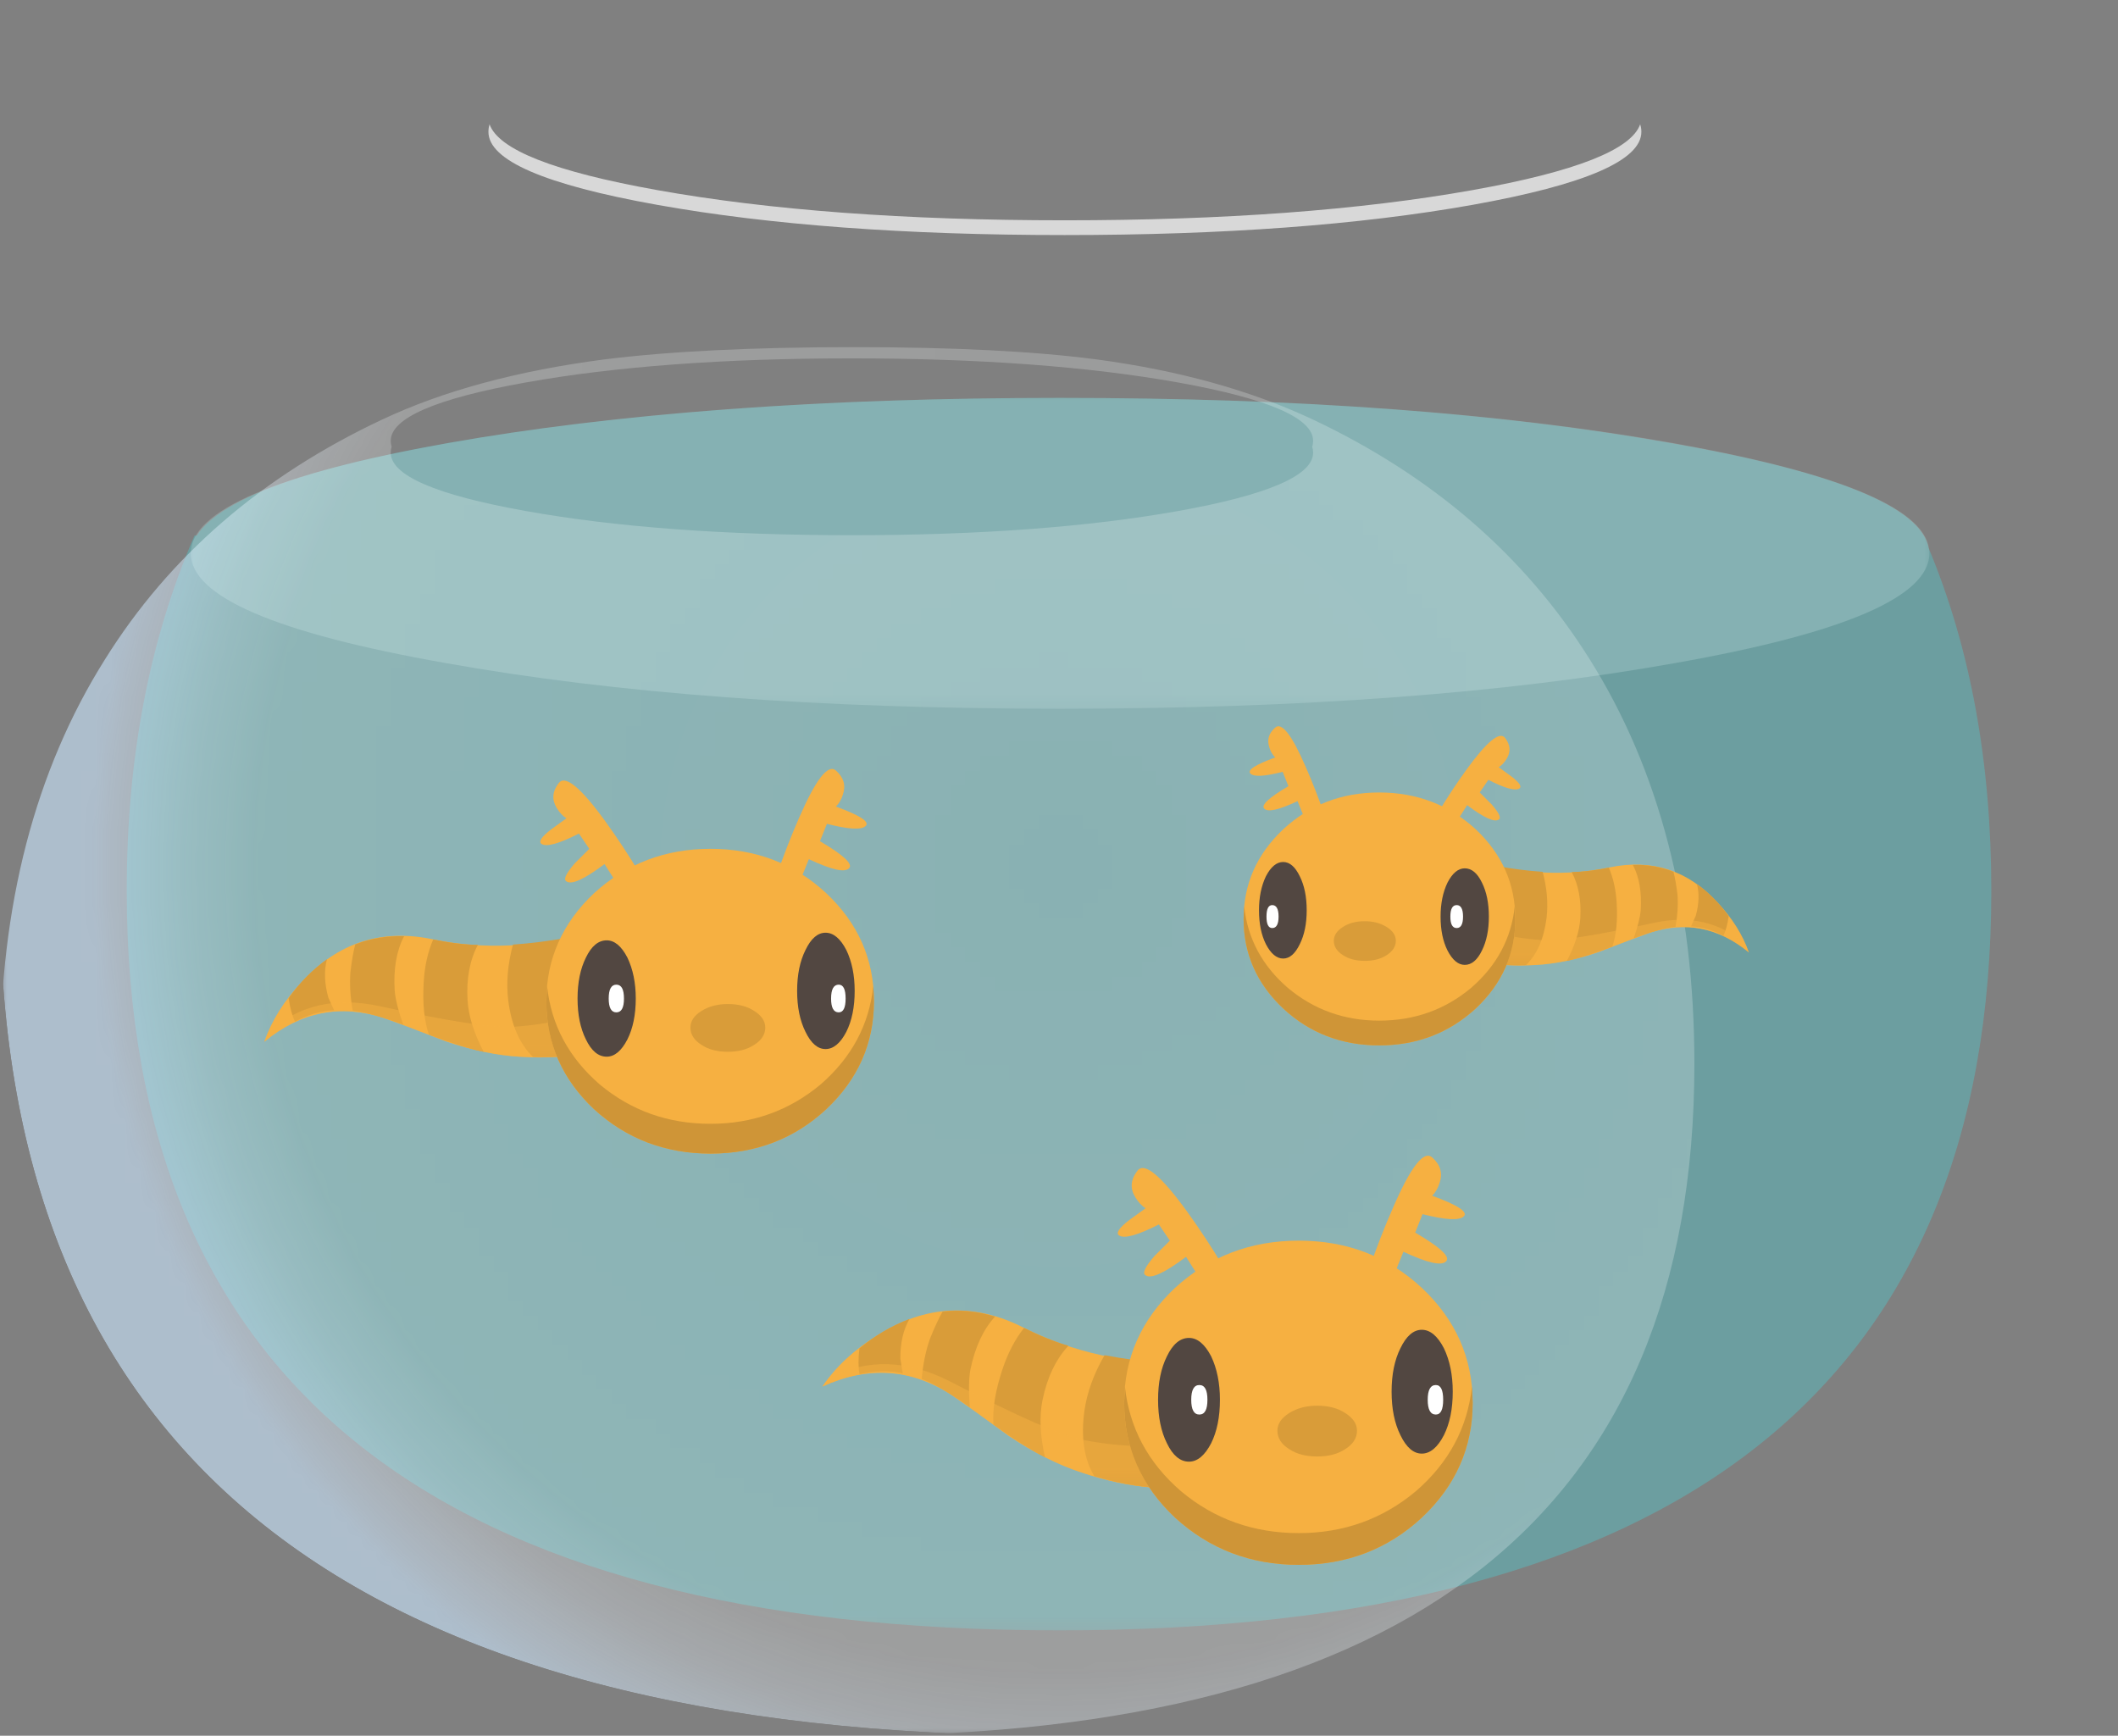 <?xml version="1.0" encoding="UTF-8" standalone="no"?>
<!-- Created with Inkscape (http://www.inkscape.org/) -->
<svg xmlns:inkscape="http://www.inkscape.org/namespaces/inkscape" xmlns:rdf="http://www.w3.org/1999/02/22-rdf-syntax-ns#" xmlns="http://www.w3.org/2000/svg" xmlns:xlink="http://www.w3.org/1999/xlink" xmlns:ns1="http://sozi.baierouge.fr" xmlns:cc="http://creativecommons.org/ns#" xmlns:sodipodi="http://sodipodi.sourceforge.net/DTD/sodipodi-0.dtd" xmlns:dc="http://purl.org/dc/elements/1.1/" id="svg2" xml:space="preserve" viewBox="0 0 143.75 117.8" version="1.1" inkscape:version="0.91 r13725">
  <rect x="0" y="0" width="143.75" height="117.8" fill="#808080" stroke="none"/>
  <defs id="defs6">
    <clipPath id="clipPath18">
      <path id="path20" d="m6 5.24h103v68h-103v-68z" inkscape:connector-curvature="0"/>
    </clipPath>
    <mask id="mask22">
      <g id="g24">
        <g id="g26" clip-path="url(#clipPath18)">
          <path id="path28" style="fill:#000000;fill-opacity:.309" d="m6 5.24h103v68h-103v-68z" inkscape:connector-curvature="0"/>
        </g>
      </g>
    </mask>
    <clipPath id="clipPath34">
      <path id="path36" d="m6 5.24h103v68h-103v-68z" inkscape:connector-curvature="0"/>
    </clipPath>
    <clipPath id="clipPath38">
      <path id="path40" d="m6 6h103v68h-103v-68z" inkscape:connector-curvature="0"/>
    </clipPath>
    <clipPath id="clipPath62">
      <path id="path64" d="m89.105 87.681 0.016 0.2c0 1.546-3.059 2.867-9.16 3.961-6.133 1.093-13.52 1.636-22.16 1.636-8.641 0-16.016-0.543-22.121-1.636-6.106-1.094-9.16-2.415-9.16-3.961v-0.039l0.019-0.18c0.008-0.059 0.023-0.121 0.039-0.184-0.039-0.129-0.058-0.261-0.058-0.398 0-1.547 3.054-2.867 9.16-3.961 6.105-1.094 13.48-1.641 22.121-1.641 8.64 0 16.027 0.551 22.16 1.641 6.105 1.094 9.16 2.414 9.16 3.961 0 0.137-0.019 0.269-0.062 0.398 0.023 0.071 0.035 0.137 0.043 0.203h0.003zm-0.066 1.68c8.16-3.84 14.441-9.266 18.84-16.281 4.75-7.547 7.12-16.707 7.12-27.481 0-30.398-19.16-45.597-57.48-45.597-38.348 0-57.52 15.199-57.52 45.597 0 10.746 2.375 19.895 7.121 27.442 4.371 7.011 10.641 12.437 18.801 16.277 4.133 1.949 9.144 3.309 15.039 4.082 4.453 0.559 10.117 0.84 17 0.84 6.773 0 12.277-0.281 16.519-0.84 5.547-0.746 10.399-2.094 14.559-4.039z" inkscape:connector-curvature="0"/>
    </clipPath>
    <clipPath id="clipPath70">
      <path id="path72" d="m0-0.95h143.75v118.75h-143.75v-118.75z" inkscape:connector-curvature="0"/>
    </clipPath>
    <radialGradient id="radialGradient74" gradientUnits="userSpaceOnUse" cy="58.9" cx="71.875" r="65.709">
      <stop id="stop76" style="stop-color:#ffffff;stop-opacity:.2" offset="0"/>
      <stop id="stop78" style="stop-color:#ffffff;stop-opacity:.239" offset=".824"/>
      <stop id="stop82" style="stop-color:#ffffff;stop-opacity:.345" offset=".898"/>
      <stop id="stop84" style="stop-color:#ffffff;stop-opacity:.533" offset=".98"/>
      <stop id="stop86" style="stop-color:#ffffff;stop-opacity:0.6" offset="1"/>
    </radialGradient>
    <mask id="mask88">
      <g id="g90">
        <g id="g92" clip-path="url(#clipPath70)">
          <path id="path94" style="fill:url(#radialGradient74)" d="m0-0.95h143.75v118.75h-143.75v-118.75z" inkscape:connector-curvature="0"/>
        </g>
      </g>
    </mask>
    <radialGradient id="radialGradient98" gradientUnits="userSpaceOnUse" cy="58.9" cx="71.875" r="65.709">
      <stop id="stop100" style="stop-color:#ffffff" offset="0"/>
      <stop id="stop102" style="stop-color:#fafdff" offset=".824"/>
      <stop id="stop106" style="stop-color:#ebf6ff" offset=".898"/>
      <stop id="stop108" style="stop-color:#d3eaff" offset=".98"/>
      <stop id="stop110" style="stop-color:#cce7ff" offset="1"/>
    </radialGradient>
    <clipPath id="clipPath120">
      <path id="path122" d="m26.539 87.662-0.019 0.18v0.039c0 1.546 3.054 2.867 9.16 3.961 6.105 1.093 13.48 1.636 22.121 1.636 8.64 0 16.027-0.543 22.16-1.636 6.105-1.094 9.16-2.415 9.16-3.961l-0.019-0.2c-0.008-0.058-0.024-0.121-0.043-0.179-0.473-1.387-3.508-2.582-9.098-3.582-6.133-1.094-13.52-1.641-22.16-1.641-8.645 0-16.02 0.547-22.125 1.641-5.59 1-8.625 2.195-9.102 3.582-0.015 0.05-0.031 0.105-0.039 0.16h0.004z" inkscape:connector-curvature="0"/>
    </clipPath>
    <clipPath id="clipPath128">
      <path id="path130" d="m32.5-14.629h80v34.083h-80v-34.083z" inkscape:connector-curvature="0"/>
    </clipPath>
    <radialGradient id="radialGradient132" gradientUnits="userSpaceOnUse" cy="11.5" cx="71.75" r="34.25">
      <stop id="stop134" style="stop-color:#ffffff;stop-opacity:.51" offset="0"/>
      <stop id="stop136" style="stop-color:#ffffff;stop-opacity:0.6" offset="1"/>
    </radialGradient>
    <mask id="mask138">
      <g id="g140">
        <g id="g142" clip-path="url(#clipPath128)">
          <path id="path144" style="fill:url(#radialGradient132)" d="m32.5-14.629h80v34.083h-80v-34.083z" inkscape:connector-curvature="0"/>
        </g>
      </g>
    </mask>
    <radialGradient id="radialGradient148" gradientUnits="userSpaceOnUse" cy="11.5" cx="71.75" r="34.25">
      <stop id="stop150" style="stop-color:#b7c9d7" offset="0"/>
      <stop id="stop152" style="stop-color:#81a1b8" offset="1"/>
    </radialGradient>
    <clipPath id="clipPath160">
      <path id="path162" d="m10 55.24h95v18h-95v-18z" inkscape:connector-curvature="0"/>
    </clipPath>
    <mask id="mask164">
      <g id="g166">
        <g id="g168" clip-path="url(#clipPath160)">
          <path id="path170" style="fill:#000000;fill-opacity:.199" d="m10 55.24h95v18h-95v-18z" inkscape:connector-curvature="0"/>
        </g>
      </g>
    </mask>
    <clipPath id="clipPath176">
      <path id="path178" d="m10 55.24h95v18h-95v-18z" inkscape:connector-curvature="0"/>
    </clipPath>
    <clipPath id="clipPath180">
      <path id="path182" d="m10 56h95v18h-95v-18z" inkscape:connector-curvature="0"/>
    </clipPath>
    <clipPath id="clipPath214">
      <path id="path216" d="m14 36.24h24v9h-24v-9z" inkscape:connector-curvature="0"/>
    </clipPath>
    <mask id="mask218">
      <g id="g220">
        <g id="g222" clip-path="url(#clipPath214)">
          <path id="path224" style="fill:#000000;fill-opacity:.5" d="m14 36.24h24v9h-24v-9z" inkscape:connector-curvature="0"/>
        </g>
      </g>
    </mask>
    <clipPath id="clipPath230">
      <path id="path232" d="m14 36.24h24v9h-24v-9z" inkscape:connector-curvature="0"/>
    </clipPath>
    <clipPath id="clipPath234">
      <path id="path236" d="m14 37h24v9h-24v-9z" inkscape:connector-curvature="0"/>
    </clipPath>
    <clipPath id="clipPath286">
      <path id="path288" d="m76 41.24h19v8h-19v-8z" inkscape:connector-curvature="0"/>
    </clipPath>
    <mask id="mask290">
      <g id="g292">
        <g id="g294" clip-path="url(#clipPath286)">
          <path id="path296" style="fill:#000000;fill-opacity:.5" d="m76 41.24h19v8h-19v-8z" inkscape:connector-curvature="0"/>
        </g>
      </g>
    </mask>
    <clipPath id="clipPath302">
      <path id="path304" d="m76 41.24h19v8h-19v-8z" inkscape:connector-curvature="0"/>
    </clipPath>
    <clipPath id="clipPath306">
      <path id="path308" d="m76 42h19v8h-19v-8z" inkscape:connector-curvature="0"/>
    </clipPath>
    <clipPath id="clipPath358">
      <path id="path360" d="m44 13.24h25v8h-25v-8z" inkscape:connector-curvature="0"/>
    </clipPath>
    <mask id="mask362">
      <g id="g364">
        <g id="g366" clip-path="url(#clipPath358)">
          <path id="path368" style="fill:#000000;fill-opacity:.5" d="m44 13.24h25v8h-25v-8z" inkscape:connector-curvature="0"/>
        </g>
      </g>
    </mask>
    <clipPath id="clipPath374">
      <path id="path376" d="m44 13.24h25v8h-25v-8z" inkscape:connector-curvature="0"/>
    </clipPath>
    <clipPath id="clipPath378">
      <path id="path380" d="m44 14h25v8h-25v-8z" inkscape:connector-curvature="0"/>
    </clipPath>
  </defs>
  <g id="g10" transform="matrix(1.25,0,0,-1.25,0,117.8)">
    <g id="g12">
      <g id="g14">
        <g id="g30" mask="url(#mask22)">
          <g id="g42">
            <g id="g44" clip-path="url(#clipPath34)">
              <g id="g46" transform="translate(0 -0.76)">
                <g id="g50">
                  <g id="g52" clip-path="url(#clipPath38)">
                    <g id="g54">
                      <path id="path56" style="fill-rule:evenodd;fill:#41e2e7" d="m104.72 65.238c2.269-5.437 3.402-11.636 3.402-18.597 0-26.774-16.866-40.161-50.6-40.161-33.758 0-50.641 13.387-50.641 40.161 0 7.199 1.226 13.625 3.68 19.281h0.121c1.359 2.105 6.48 3.879 15.359 5.316 8.961 1.442 19.469 2.16 31.52 2.16 12.722 0 23.668-0.796 32.839-2.398 9.122-1.574 13.895-3.492 14.321-5.762z" inkscape:connector-curvature="0"/>
                    </g>
                  </g>
                </g>
              </g>
            </g>
          </g>
        </g>
      </g>
      <g id="g58">
        <g id="g60" clip-path="url(#clipPath62)">
          <g id="g66" transform="matrix(.8 0 0 .8 0 -0)">
            <g id="g96" mask="url(#mask88)">
              <path id="path112" style="fill-rule:evenodd;fill:url(#radialGradient98)" d="m89.105 87.681 0.016 0.2c0 1.546-3.059 2.867-9.16 3.961-6.133 1.093-13.52 1.636-22.16 1.636-8.641 0-16.016-0.543-22.121-1.636-6.106-1.094-9.16-2.415-9.16-3.961v-0.039l0.019-0.18c0.008-0.059 0.023-0.121 0.039-0.184-0.039-0.129-0.058-0.261-0.058-0.398 0-1.547 3.054-2.867 9.16-3.961 6.105-1.094 13.48-1.641 22.121-1.641 8.64 0 16.027 0.551 22.16 1.641 6.105 1.094 9.16 2.414 9.16 3.961 0 0.137-0.019 0.269-0.062 0.398 0.023 0.071 0.035 0.137 0.043 0.203h0.003zm-0.066 1.68c8.16-3.84 14.441-9.266 18.84-16.281 4.75-7.547 7.12-16.707 7.12-27.481 0-30.398-19.16-45.597-57.48-45.597-38.348 0-57.52 15.199-57.52 45.597 0 10.746 2.375 19.895 7.121 27.442 4.371 7.011 10.641 12.437 18.801 16.277 4.133 1.949 9.144 3.309 15.039 4.082 4.453 0.559 10.117 0.84 17 0.84 6.773 0 12.277-0.281 16.519-0.84 5.547-0.746 10.399-2.094 14.559-4.039z" inkscape:connector-curvature="0"/>
            </g>
          </g>
        </g>
      </g>
      <path id="path114" style="fill-rule:evenodd;fill:#ffffff;fill-opacity:.694" d="m26.578 87.478v0.024c0.477-1.387 3.512-2.582 9.102-3.582 6.105-1.094 13.48-1.641 22.121-1.641 8.64 0 16.027 0.547 22.16 1.641 5.59 1 8.625 2.195 9.098 3.582v-0.024c0.043-0.129 0.062-0.261 0.062-0.398 0-1.547-3.055-2.867-9.16-3.961-6.133-1.094-13.52-1.641-22.16-1.641-8.641 0-16.016 0.547-22.121 1.641-6.106 1.094-9.16 2.414-9.16 3.961 0 0.137 0.019 0.269 0.058 0.398z" inkscape:connector-curvature="0"/>
      <g id="g116">
        <g id="g118" clip-path="url(#clipPath120)">
          <g id="g124" transform="matrix(.8 0 0 -.352 0 89.089)">
            <g id="g146" mask="url(#mask138)">
              <path id="path154" style="fill-rule:evenodd;fill:url(#radialGradient148)" d="m26.539 87.662-0.019 0.18v0.039c0 1.546 3.054 2.867 9.16 3.961 6.105 1.093 13.48 1.636 22.121 1.636 8.64 0 16.027-0.543 22.16-1.636 6.105-1.094 9.16-2.415 9.16-3.961l-0.019-0.2c-0.008-0.058-0.024-0.121-0.043-0.179-0.473-1.387-3.508-2.582-9.098-3.582-6.133-1.094-13.52-1.641-22.16-1.641-8.645 0-16.02 0.547-22.125 1.641-5.59 1-8.625 2.195-9.102 3.582-0.015 0.05-0.031 0.105-0.039 0.16h0.004z" inkscape:connector-curvature="0"/>
            </g>
          </g>
        </g>
      </g>
      <g id="g156">
        <g id="g172" mask="url(#mask164)">
          <g id="g184">
            <g id="g186" clip-path="url(#clipPath176)">
              <g id="g188" transform="translate(0 -0.76)">
                <g id="g192">
                  <g id="g194" clip-path="url(#clipPath180)">
                    <g id="g196">
                      <path id="path198" style="fill-rule:evenodd;fill:#eaffff" d="m104.76 64.961c0-2.348-4.602-4.336-13.801-5.961-9.227-1.652-20.359-2.48-33.402-2.48-13.039 0-24.161 0.828-33.36 2.48-9.226 1.625-13.84 3.613-13.84 5.961 0 2.32 4.614 4.305 13.84 5.961 9.227 1.652 20.348 2.476 33.36 2.476 13.015 0 24.148-0.824 33.402-2.476 9.199-1.656 13.801-3.641 13.801-5.961z" inkscape:connector-curvature="0"/>
                    </g>
                  </g>
                </g>
              </g>
            </g>
          </g>
        </g>
      </g>
      <path id="path200" style="fill-rule:evenodd;fill:#f6b041" d="m14.348 37.677c0.402 1.161 1.09 2.25 2.062 3.274 1.942 2.105 4.293 2.871 7.059 2.297 2.765-0.578 5.617-0.449 8.554 0.379 1.446 0.398 2.625 0.863 3.539 1.39l1.571-5.433c-0.43-0.508-1.125-1.012-2.082-1.508-1.93-0.969-4.188-1.371-6.77-1.215-1.281 0.07-2.648 0.356-4.093 0.852-1.532 0.593-2.641 1.011-3.329 1.25-2.359 0.777-4.531 0.351-6.511-1.286z" inkscape:connector-curvature="0"/>
      <path id="path202" style="fill-rule:evenodd;fill:#d99c39" d="m30.844 43.334c-0.375-1.055-0.371-2.137 0.008-3.25 0.253-0.84 0.96-1.762 2.121-2.77-1.157-0.351-2.5-0.504-4.032-0.461-0.73 0.707-1.179 1.735-1.347 3.086-0.114 0.949-0.028 1.953 0.258 3.016 0.972 0.066 1.968 0.195 2.992 0.379z" inkscape:connector-curvature="0"/>
      <path id="path204" style="fill-rule:evenodd;fill:#d99c39" d="m25.945 42.939c-0.441-0.836-0.629-1.84-0.558-3.015 0.051-0.84 0.34-1.77 0.875-2.793-0.867 0.195-1.856 0.504-2.973 0.933-0.258 0.746-0.351 1.692-0.285 2.828 0.047 0.868 0.219 1.649 0.516 2.34 0.886-0.183 1.695-0.281 2.425-0.293z" inkscape:connector-curvature="0"/>
      <path id="path206" style="fill-rule:evenodd;fill:#d99c39" d="m21.941 43.408c-0.414-0.789-0.582-1.77-0.511-2.945 0.039-0.469 0.191-1.09 0.465-1.86-1.118 0.426-2.032 0.68-2.743 0.762-0.132 0.734-0.175 1.434-0.125 2.098 0.075 0.625 0.161 1.125 0.262 1.5 0.824 0.328 1.707 0.476 2.652 0.445z" inkscape:connector-curvature="0"/>
      <path id="path208" style="fill-rule:evenodd;fill:#d99c39" d="m17.754 42.162c-0.164-0.617-0.141-1.313 0.074-2.086l0.313-0.688c-0.707-0.031-1.414-0.234-2.121-0.617-0.157 0.317-0.27 0.742-0.348 1.278 0.59 0.832 1.285 1.539 2.082 2.113z" inkscape:connector-curvature="0"/>
      <g id="g210">
        <g id="g226" mask="url(#mask218)">
          <g id="g238">
            <g id="g240" clip-path="url(#clipPath230)">
              <g id="g242" transform="translate(0 -0.76)">
                <g id="g246">
                  <g id="g248" clip-path="url(#clipPath234)">
                    <g id="g250">
                      <path id="path252" style="fill-rule:evenodd;fill:#f6b041" d="m35.219 45.621 0.343 0.156 1.571-5.433c-0.43-0.508-1.125-1.012-2.082-1.508-1.93-0.969-4.188-1.371-6.77-1.215-1.281 0.07-2.648 0.356-4.093 0.852-1.532 0.593-2.641 1.011-3.329 1.25-2.359 0.777-4.531 0.351-6.511-1.285l0.222 0.519c1.621 1.457 3.621 1.93 6 1.422 3.778-0.828 6.211-1.207 7.293-1.129 2.598 0.168 4.782 0.848 6.551 2.043 0.898 0.605 1.531 1.187 1.902 1.75l-1.097 2.578z" inkscape:connector-curvature="0"/>
                    </g>
                  </g>
                </g>
              </g>
            </g>
          </g>
        </g>
      </g>
      <path id="path254" style="fill-rule:evenodd;fill:#f6b041" d="m32.258 45.748c1.758 1.605 3.863 2.406 6.32 2.406s4.551-0.801 6.281-2.406c1.731-1.629 2.594-3.586 2.594-5.867 0-2.282-0.863-4.239-2.594-5.868-1.73-1.605-3.824-2.406-6.281-2.406s-4.562 0.801-6.32 2.406c-1.731 1.629-2.594 3.586-2.594 5.868 0 2.281 0.863 4.238 2.594 5.867z" inkscape:connector-curvature="0"/>
      <path id="path256" style="fill-rule:evenodd;fill:#cf9537" d="m32.258 34.013c-1.731 1.629-2.594 3.586-2.594 5.868l0.039 0.828c0.223-2.11 1.176-3.887 2.856-5.344 1.707-1.426 3.714-2.141 6.019-2.141 2.281 0 4.277 0.715 5.981 2.141 1.679 1.457 2.632 3.234 2.859 5.344l0.035-0.828c0-2.282-0.863-4.239-2.594-5.868-1.73-1.605-3.824-2.406-6.281-2.406s-4.562 0.801-6.32 2.406z" inkscape:connector-curvature="0"/>
      <path id="path258" style="fill-rule:evenodd;fill:#f6b041" d="m30.227 50.373c-0.274 0.453-0.239 0.902 0.113 1.355 0.351 0.449 1.191-0.238 2.519-2.07 0.653-0.902 1.282-1.856 1.883-2.856-0.203-0.554-0.578-0.792-1.129-0.714l-0.789 1.238c-1.105-0.828-1.793-1.141-2.07-0.938-0.176 0.098-0.024 0.426 0.453 0.977l0.789 0.789-0.562 0.828c-1.079-0.551-1.758-0.738-2.032-0.562-0.175 0.125 0 0.386 0.524 0.789l0.828 0.601c-0.199 0.125-0.375 0.313-0.527 0.563z" inkscape:connector-curvature="0"/>
      <path id="path260" style="fill-rule:evenodd;fill:#f6b041" d="m45.387 50.447c1.301-0.473 1.843-0.824 1.617-1.051-0.227-0.226-0.93-0.187-2.106 0.114l-0.378-0.942c1.281-0.754 1.804-1.242 1.582-1.465-0.227-0.254-0.954-0.09-2.184 0.489l-0.563-1.395c-0.503-0.199-0.902-0.047-1.203 0.453 0.375 1.106 0.789 2.168 1.239 3.195 0.906 2.082 1.57 2.934 1.996 2.559 0.425-0.375 0.551-0.812 0.375-1.316-0.074-0.25-0.2-0.465-0.375-0.641z" inkscape:connector-curvature="0"/>
      <path id="path262" style="fill-rule:evenodd;fill:#d99c39" d="m41.551 38.451c0-0.375-0.203-0.691-0.602-0.941-0.379-0.25-0.855-0.375-1.429-0.375-0.579 0-1.055 0.125-1.43 0.375-0.402 0.25-0.602 0.566-0.602 0.941 0 0.351 0.2 0.652 0.602 0.902 0.398 0.25 0.879 0.375 1.43 0.375 0.574 0 1.05-0.125 1.429-0.375 0.399-0.25 0.602-0.551 0.602-0.902z" inkscape:connector-curvature="0"/>
      <path id="path264" style="fill-rule:evenodd;fill:#524741" d="m32.941 43.185c0.426 0 0.801-0.312 1.125-0.937 0.301-0.629 0.454-1.367 0.454-2.223 0-0.875-0.153-1.617-0.454-2.219-0.324-0.625-0.699-0.937-1.125-0.937-0.453 0-0.828 0.312-1.129 0.937-0.3 0.602-0.453 1.344-0.453 2.219 0 0.879 0.153 1.617 0.453 2.223 0.301 0.625 0.676 0.937 1.129 0.937z" inkscape:connector-curvature="0"/>
      <path id="path266" style="fill-rule:evenodd;fill:#524741" d="m46.406 40.439c0-0.875-0.152-1.617-0.453-2.219-0.324-0.625-0.703-0.937-1.129-0.937s-0.789 0.312-1.09 0.937c-0.3 0.602-0.453 1.344-0.453 2.219 0 0.879 0.153 1.617 0.453 2.219 0.301 0.629 0.664 0.941 1.09 0.941s0.805-0.312 1.129-0.941c0.301-0.625 0.453-1.363 0.453-2.219z" inkscape:connector-curvature="0"/>
      <path id="path268" style="fill-rule:evenodd;fill:#ffffff" d="m33.879 40.025c0-0.5-0.137-0.75-0.414-0.75-0.274 0-0.414 0.25-0.414 0.75 0 0.504 0.14 0.754 0.414 0.754 0.277 0 0.414-0.25 0.414-0.754z" inkscape:connector-curvature="0"/>
      <path id="path270" style="fill-rule:evenodd;fill:#ffffff" d="m45.914 40.025c0-0.5-0.125-0.75-0.375-0.75-0.277 0-0.414 0.25-0.414 0.75 0 0.504 0.141 0.754 0.414 0.754 0.25 0 0.375-0.25 0.375-0.754z" inkscape:connector-curvature="0"/>
      <path id="path272" style="fill-rule:evenodd;fill:#f6b041" d="m94.961 42.525c-0.336 0.961-0.906 1.867-1.711 2.719-1.609 1.746-3.562 2.379-5.855 1.902-2.293-0.476-4.657-0.375-7.094 0.313-1.203 0.332-2.18 0.718-2.938 1.156l-1.304-4.508c0.355-0.422 0.933-0.84 1.726-1.25 1.602-0.805 3.473-1.14 5.617-1.008 1.063 0.059 2.196 0.293 3.395 0.703 1.269 0.493 2.191 0.84 2.762 1.04 1.957 0.644 3.757 0.293 5.402-1.067z" inkscape:connector-curvature="0"/>
      <path id="path274" style="fill-rule:evenodd;fill:#d99c39" d="m81.277 47.22c0.309-0.878 0.309-1.777-0.007-2.699-0.211-0.695-0.797-1.461-1.762-2.297 0.965-0.293 2.078-0.418 3.347-0.382 0.606 0.585 0.977 1.441 1.118 2.558 0.093 0.789 0.023 1.621-0.211 2.504-0.809 0.055-1.637 0.16-2.485 0.316z" inkscape:connector-curvature="0"/>
      <path id="path276" style="fill-rule:evenodd;fill:#d99c39" d="m85.34 46.892c0.367-0.695 0.523-1.527 0.465-2.504-0.043-0.695-0.285-1.468-0.727-2.316 0.719 0.16 1.539 0.418 2.465 0.773 0.215 0.622 0.293 1.403 0.238 2.348-0.039 0.719-0.183 1.367-0.429 1.942-0.735-0.153-1.407-0.235-2.012-0.243z" inkscape:connector-curvature="0"/>
      <path id="path278" style="fill-rule:evenodd;fill:#d99c39" d="m88.66 47.279c0.344-0.652 0.485-1.469 0.426-2.445-0.031-0.387-0.16-0.903-0.383-1.539 0.922 0.351 1.68 0.562 2.274 0.629 0.109 0.609 0.144 1.191 0.105 1.742-0.062 0.515-0.137 0.929-0.219 1.242-0.683 0.273-1.418 0.398-2.203 0.371z" inkscape:connector-curvature="0"/>
      <path id="path280" style="fill-rule:evenodd;fill:#d99c39" d="m92.137 46.244c0.136-0.508 0.113-1.086-0.063-1.727l-0.258-0.574c0.586-0.023 1.172-0.195 1.758-0.508 0.129 0.262 0.223 0.614 0.289 1.059-0.492 0.691-1.066 1.273-1.726 1.75z" inkscape:connector-curvature="0"/>
      <g id="g282">
        <g id="g298" mask="url(#mask290)">
          <g id="g310">
            <g id="g312" clip-path="url(#clipPath302)">
              <g id="g314" transform="translate(0 -0.76)">
                <g id="g318">
                  <g id="g320" clip-path="url(#clipPath306)">
                    <g id="g322">
                      <path id="path324" style="fill-rule:evenodd;fill:#f6b041" d="m77.648 49.246-0.285 0.129-1.304-4.508c0.355-0.422 0.933-0.84 1.726-1.25 1.602-0.805 3.473-1.14 5.617-1.008 1.063 0.059 2.196 0.293 3.395 0.703 1.269 0.493 2.191 0.84 2.762 1.04 1.957 0.644 3.757 0.293 5.402-1.067l-0.184 0.43c-1.343 1.211-3.004 1.601-4.976 1.18-3.137-0.688-5.153-1-6.055-0.938-2.152 0.141-3.965 0.707-5.434 1.699-0.742 0.5-1.265 0.985-1.574 1.449l0.91 2.141z" inkscape:connector-curvature="0"/>
                    </g>
                  </g>
                </g>
              </g>
            </g>
          </g>
        </g>
      </g>
      <path id="path326" style="fill-rule:evenodd;fill:#f6b041" d="m80.125 49.217c-1.453 1.328-3.203 1.996-5.238 1.996-2.039 0-3.778-0.668-5.211-1.996-1.438-1.356-2.153-2.977-2.153-4.868 0-1.894 0.715-3.515 2.153-4.867 1.433-1.332 3.172-2 5.211-2 2.035 0 3.785 0.668 5.238 2 1.437 1.352 2.152 2.973 2.152 4.867 0 1.891-0.715 3.512-2.152 4.868z" inkscape:connector-curvature="0"/>
      <path id="path328" style="fill-rule:evenodd;fill:#cf9537" d="m80.125 39.482c1.437 1.352 2.152 2.973 2.152 4.867l-0.031 0.684c-0.184-1.746-0.976-3.223-2.371-4.43-1.414-1.183-3.078-1.777-4.988-1.777-1.895 0-3.547 0.594-4.961 1.777-1.395 1.207-2.188 2.684-2.371 4.43l-0.032-0.684c0-1.894 0.715-3.515 2.153-4.867 1.433-1.332 3.172-2 5.211-2 2.035 0 3.785 0.668 5.238 2z" inkscape:connector-curvature="0"/>
      <path id="path330" style="fill-rule:evenodd;fill:#f6b041" d="m81.812 53.052c0.227 0.375 0.196 0.75-0.093 1.125-0.293 0.372-0.989-0.199-2.09-1.718-0.543-0.746-1.063-1.539-1.563-2.371 0.168-0.457 0.481-0.653 0.938-0.59l0.656 1.027c0.914-0.687 1.485-0.945 1.715-0.781 0.145 0.086 0.02 0.355-0.375 0.812l-0.656 0.657 0.468 0.687c0.895-0.461 1.458-0.613 1.684-0.469 0.149 0.102 0 0.321-0.434 0.653l-0.687 0.5c0.164 0.105 0.313 0.261 0.437 0.468z" inkscape:connector-curvature="0"/>
      <path id="path332" style="fill-rule:evenodd;fill:#f6b041" d="m69.238 53.115c-1.082-0.395-1.531-0.688-1.343-0.875 0.187-0.188 0.769-0.156 1.75 0.094l0.312-0.778c-1.062-0.625-1.5-1.031-1.312-1.218 0.187-0.207 0.789-0.075 1.808 0.406l0.469-1.156c0.418-0.164 0.75-0.039 1 0.375-0.313 0.918-0.656 1.8-1.031 2.652-0.75 1.727-1.301 2.434-1.653 2.121-0.355-0.309-0.457-0.676-0.312-1.09 0.062-0.207 0.168-0.386 0.312-0.531z" inkscape:connector-curvature="0"/>
      <path id="path334" style="fill-rule:evenodd;fill:#d99c39" d="m72.422 43.162c0-0.313 0.164-0.57 0.496-0.781 0.312-0.207 0.707-0.309 1.187-0.309 0.477 0 0.872 0.102 1.184 0.309 0.332 0.211 0.5 0.468 0.5 0.781 0 0.293-0.168 0.543-0.5 0.75s-0.727 0.312-1.184 0.312c-0.48 0-0.875-0.105-1.187-0.312-0.332-0.207-0.496-0.457-0.496-0.75z" inkscape:connector-curvature="0"/>
      <path id="path336" style="fill-rule:evenodd;fill:#524741" d="m79.531 47.095c-0.355 0-0.668-0.257-0.937-0.777-0.25-0.519-0.375-1.137-0.375-1.844 0-0.726 0.125-1.339 0.375-1.839 0.269-0.52 0.582-0.782 0.937-0.782 0.371 0 0.684 0.262 0.934 0.782 0.25 0.5 0.375 1.113 0.375 1.839 0 0.731-0.125 1.344-0.375 1.844-0.25 0.52-0.563 0.777-0.934 0.777z" inkscape:connector-curvature="0"/>
      <path id="path338" style="fill-rule:evenodd;fill:#524741" d="m68.359 44.818c0-0.726 0.125-1.34 0.375-1.84 0.27-0.519 0.582-0.781 0.938-0.781 0.351 0 0.652 0.262 0.902 0.781 0.25 0.5 0.375 1.114 0.375 1.84 0 0.731-0.125 1.344-0.375 1.844-0.25 0.519-0.551 0.777-0.902 0.777-0.356 0-0.668-0.258-0.938-0.777-0.25-0.524-0.375-1.137-0.375-1.844z" inkscape:connector-curvature="0"/>
      <path id="path340" style="fill-rule:evenodd;fill:#ffffff" d="m78.75 44.474c0-0.414 0.113-0.621 0.344-0.621 0.226 0 0.344 0.207 0.344 0.621 0 0.418-0.118 0.625-0.344 0.625-0.231 0-0.344-0.207-0.344-0.625z" inkscape:connector-curvature="0"/>
      <path id="path342" style="fill-rule:evenodd;fill:#ffffff" d="m68.766 44.474c0-0.414 0.105-0.621 0.312-0.621 0.227 0 0.344 0.207 0.344 0.621 0 0.418-0.117 0.625-0.344 0.625-0.207 0-0.312-0.207-0.312-0.625z" inkscape:connector-curvature="0"/>
      <path id="path344" style="fill-rule:evenodd;fill:#f6b041" d="m44.652 18.959c0.731 1.082 1.739 2.015 3.016 2.797 2.574 1.629 5.203 1.765 7.883 0.414 2.679-1.352 5.644-2.008 8.89-1.965 1.598 0.015 2.938 0.168 4.02 0.457l0.121-6.016c-0.582-0.402-1.434-0.726-2.555-0.972-2.25-0.465-4.679-0.262-7.289 0.613-1.3 0.426-2.625 1.094-3.972 2-1.407 1.031-2.434 1.765-3.075 2.199-2.211 1.453-4.554 1.609-7.039 0.473z" inkscape:connector-curvature="0"/>
      <path id="path346" style="fill-rule:evenodd;fill:#d99c39" d="m63.152 20.232c-0.675-0.98-0.972-2.097-0.886-3.344 0.027-0.929 0.5-2.074 1.418-3.429-1.289-0.039-2.711 0.172-4.27 0.636-0.555 0.93-0.73 2.11-0.535 3.543 0.144 1.004 0.508 2.012 1.094 3.024 1.019-0.195 2.078-0.34 3.179-0.43z" inkscape:connector-curvature="0"/>
      <path id="path348" style="fill-rule:evenodd;fill:#d99c39" d="m58.012 21.174c-0.684-0.735-1.153-1.719-1.407-2.946-0.179-0.875-0.136-1.914 0.133-3.109-0.836 0.437-1.769 1.031-2.797 1.777-0.058 0.84 0.102 1.836 0.485 2.985 0.289 0.879 0.679 1.632 1.176 2.261 0.859-0.429 1.664-0.754 2.41-0.968z" inkscape:connector-curvature="0"/>
      <path id="path350" style="fill-rule:evenodd;fill:#d99c39" d="m54.027 22.756c-0.64-0.696-1.086-1.657-1.339-2.883-0.09-0.496-0.098-1.172-0.032-2.039-1.031 0.746-1.898 1.258-2.609 1.539 0.066 0.789 0.215 1.519 0.449 2.187 0.25 0.621 0.477 1.11 0.684 1.469 0.937 0.113 1.886 0.023 2.847-0.273z" inkscape:connector-curvature="0"/>
      <path id="path352" style="fill-rule:evenodd;fill:#d99c39" d="m49.383 22.631c-0.34-0.59-0.504-1.309-0.496-2.164l0.129-0.793c-0.735 0.164-1.516 0.148-2.348-0.047-0.07 0.367-0.074 0.836-0.004 1.406 0.836 0.691 1.742 1.227 2.719 1.598z" inkscape:connector-curvature="0"/>
      <g id="g354">
        <g id="g370" mask="url(#mask362)">
          <g id="g382">
            <g id="g384" clip-path="url(#clipPath374)">
              <g id="g386" transform="translate(0 -0.76)">
                <g id="g390">
                  <g id="g392" clip-path="url(#clipPath378)">
                    <g id="g394">
                      <path id="path396" style="fill-rule:evenodd;fill:#f6b041" d="m68.066 21.355 0.395 0.067 0.121-6.016c-0.582-0.402-1.434-0.726-2.555-0.972-2.25-0.465-4.679-0.262-7.289 0.613-1.3 0.426-2.625 1.094-3.972 2-1.407 1.031-2.434 1.765-3.075 2.199-2.211 1.453-4.554 1.609-7.039 0.473l0.368 0.472c2.066 1.051 4.25 0.989 6.554-0.191 3.653-1.891 6.047-2.945 7.184-3.168 2.715-0.543 5.144-0.441 7.293 0.297 1.086 0.375 1.898 0.801 2.433 1.273l-0.418 2.953z" inkscape:connector-curvature="0"/>
                    </g>
                  </g>
                </g>
              </g>
            </g>
          </g>
        </g>
      </g>
      <path id="path398" style="fill-rule:evenodd;fill:#f6b041" d="m63.801 24.318c1.867 1.707 4.105 2.563 6.719 2.563 2.613 0 4.839-0.856 6.679-2.563 1.84-1.73 2.762-3.812 2.762-6.238s-0.922-4.508-2.762-6.238c-1.84-1.707-4.066-2.563-6.679-2.563-2.614 0-4.852 0.856-6.719 2.563-1.84 1.73-2.762 3.812-2.762 6.238s0.922 4.508 2.762 6.238z" inkscape:connector-curvature="0"/>
      <path id="path400" style="fill-rule:evenodd;fill:#cf9537" d="m63.801 11.842c-1.84 1.73-2.762 3.812-2.762 6.238l0.039 0.879c0.242-2.239 1.254-4.133 3.043-5.68 1.813-1.519 3.945-2.277 6.399-2.277 2.425 0 4.546 0.758 6.359 2.277 1.789 1.547 2.801 3.441 3.043 5.68l0.039-0.879c0-2.426-0.922-4.508-2.762-6.238-1.84-1.707-4.066-2.563-6.679-2.563-2.614 0-4.852 0.856-6.719 2.563z" inkscape:connector-curvature="0"/>
      <path id="path402" style="fill-rule:evenodd;fill:#f6b041" d="m61.641 29.24c-0.293 0.48-0.254 0.961 0.121 1.441 0.371 0.481 1.265-0.254 2.679-2.203 0.692-0.957 1.36-1.972 2-3.039-0.214-0.586-0.613-0.84-1.203-0.758l-0.84 1.321c-1.171-0.883-1.906-1.215-2.199-1-0.187 0.105-0.027 0.453 0.481 1.039l0.84 0.84-0.598 0.879c-1.149-0.586-1.867-0.786-2.16-0.598-0.188 0.133 0 0.41 0.558 0.84l0.879 0.636c-0.211 0.137-0.398 0.336-0.558 0.602z" inkscape:connector-curvature="0"/>
      <path id="path404" style="fill-rule:evenodd;fill:#f6b041" d="m77.762 29.318c1.383-0.504 1.957-0.879 1.718-1.117-0.242-0.242-0.988-0.199-2.242 0.117l-0.398-1c1.359-0.797 1.922-1.316 1.68-1.558-0.239-0.266-1.012-0.094-2.321 0.519l-0.597-1.48c-0.536-0.211-0.961-0.051-1.282 0.48 0.399 1.176 0.84 2.309 1.321 3.402 0.961 2.211 1.664 3.118 2.121 2.719 0.449-0.398 0.586-0.867 0.398-1.398-0.082-0.27-0.215-0.496-0.398-0.684z" inkscape:connector-curvature="0"/>
      <path id="path406" style="fill-rule:evenodd;fill:#d99c39" d="m73.68 16.56c0-0.398-0.215-0.734-0.641-1-0.398-0.265-0.906-0.398-1.519-0.398-0.614 0-1.122 0.133-1.52 0.398-0.426 0.266-0.641 0.602-0.641 1 0 0.375 0.215 0.692 0.641 0.961 0.426 0.266 0.934 0.399 1.52 0.399 0.613 0 1.121-0.133 1.519-0.399 0.426-0.269 0.641-0.586 0.641-0.961z" inkscape:connector-curvature="0"/>
      <path id="path408" style="fill-rule:evenodd;fill:#524741" d="m64.559 21.599c0.453 0 0.855-0.332 1.203-1 0.316-0.664 0.476-1.453 0.476-2.359 0-0.934-0.16-1.719-0.476-2.359-0.348-0.668-0.75-1-1.203-1-0.481 0-0.879 0.332-1.2 1-0.32 0.64-0.48 1.425-0.48 2.359s0.16 1.719 0.48 2.359c0.321 0.668 0.719 1 1.2 1z" inkscape:connector-curvature="0"/>
      <path id="path410" style="fill-rule:evenodd;fill:#524741" d="m78.879 18.681c0-0.933-0.16-1.722-0.481-2.363-0.343-0.664-0.746-1-1.199-1s-0.84 0.336-1.16 1c-0.32 0.641-0.48 1.43-0.48 2.363 0 0.93 0.16 1.719 0.48 2.36 0.32 0.664 0.707 1 1.16 1s0.856-0.336 1.199-1c0.321-0.668 0.481-1.453 0.481-2.36z" inkscape:connector-curvature="0"/>
      <path id="path412" style="fill-rule:evenodd;fill:#ffffff" d="m65.559 18.24c0-0.535-0.145-0.801-0.438-0.801s-0.441 0.266-0.441 0.801 0.148 0.801 0.441 0.801 0.438-0.266 0.438-0.801z" inkscape:connector-curvature="0"/>
      <path id="path414" style="fill-rule:evenodd;fill:#ffffff" d="m78.359 18.24c0-0.535-0.132-0.801-0.398-0.801-0.293 0-0.441 0.266-0.441 0.801s0.148 0.801 0.441 0.801c0.266 0 0.398-0.266 0.398-0.801z" inkscape:connector-curvature="0"/>
    </g>
  </g>
</svg>
